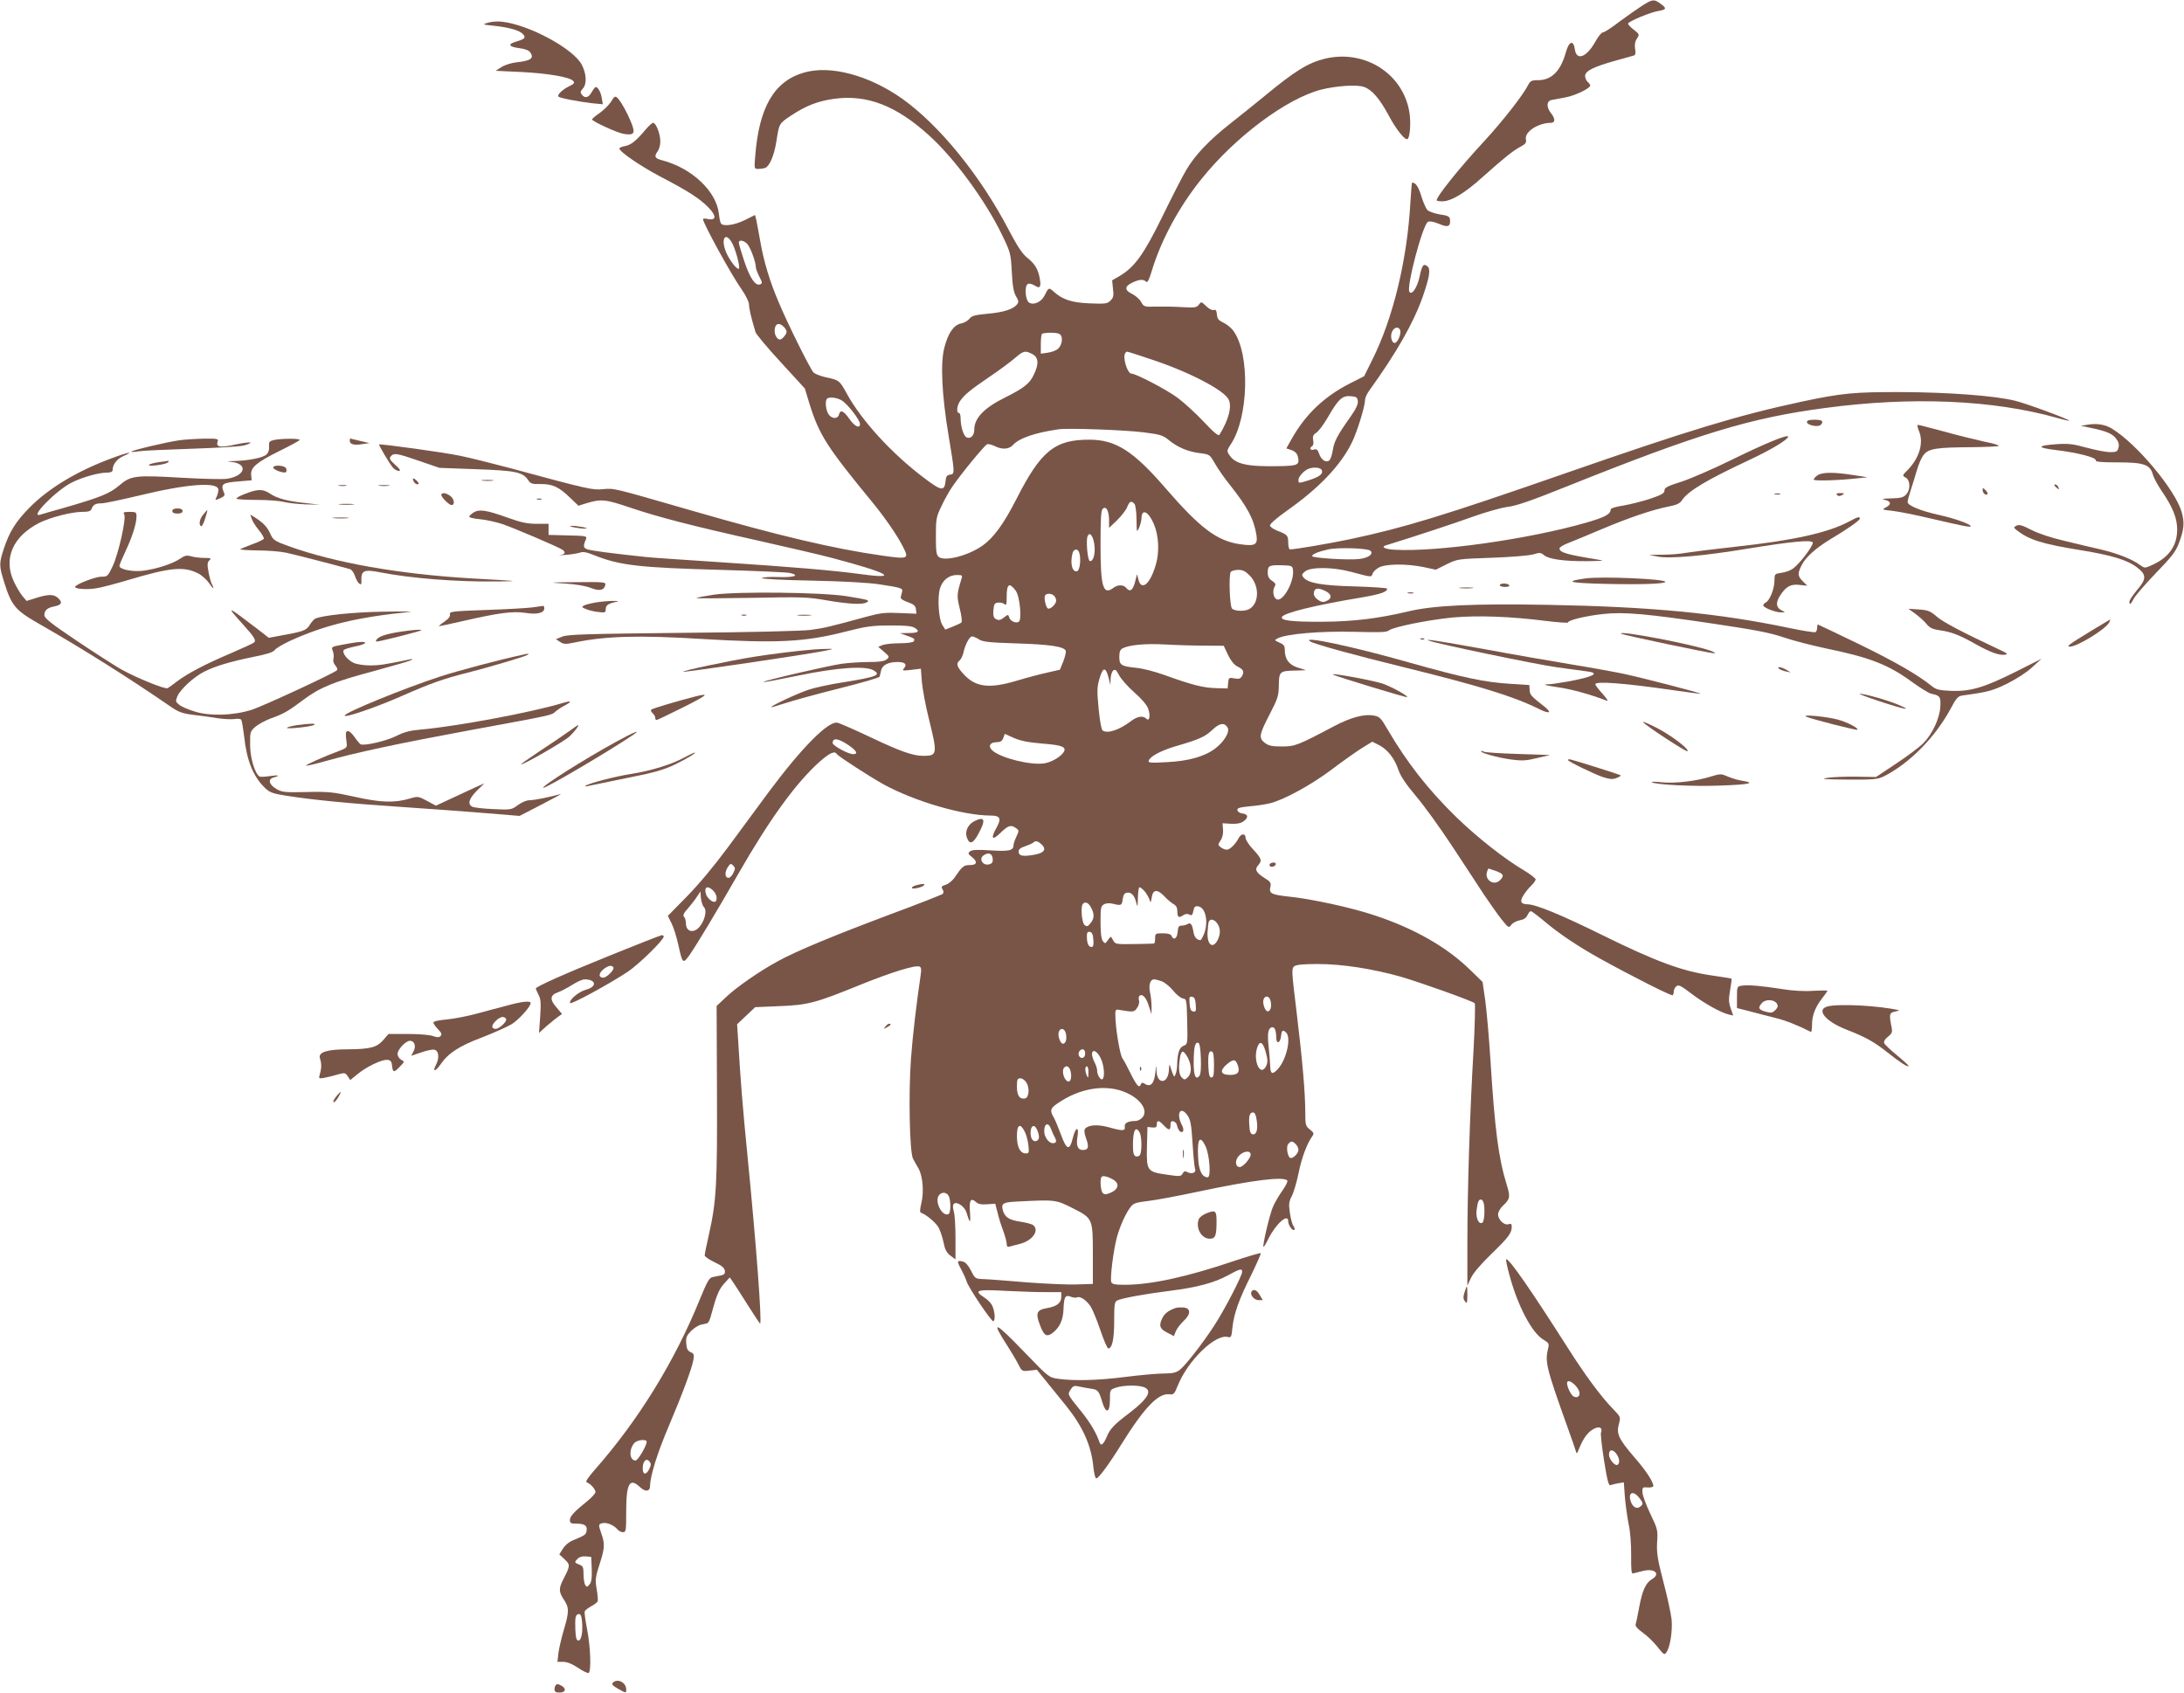 <?xml version="1.0" standalone="no"?>
<!DOCTYPE svg PUBLIC "-//W3C//DTD SVG 20010904//EN"
 "http://www.w3.org/TR/2001/REC-SVG-20010904/DTD/svg10.dtd">
<svg version="1.0" xmlns="http://www.w3.org/2000/svg"
 width="1280pt" height="992pt" viewBox="0 0 1280 992"
 preserveAspectRatio="xMidYMid meet">
<g transform="translate(0,992) scale(0.1,-0.1)"
fill="#795548" stroke="none">
<path d="M9625 9887 c-28 -18 -88 -60 -134 -94 -45 -35 -89 -63 -97 -63 -8 0
-28 -25 -45 -56 -51 -90 -109 -112 -119 -44 -8 58 -34 50 -53 -17 -31 -111
-84 -163 -164 -163 -38 0 -44 -4 -59 -32 -29 -57 -148 -209 -253 -323 -144
-155 -281 -325 -281 -349 0 -3 15 -6 32 -6 53 0 132 47 239 144 127 113 174
151 220 176 30 16 36 23 32 44 -9 43 72 96 146 96 27 0 27 24 1 57 -28 35 -26
71 3 77 12 2 48 9 81 15 56 10 146 53 146 70 0 5 -7 14 -15 21 -8 7 -15 23
-15 35 0 29 50 54 180 90 52 15 100 28 107 30 8 3 10 16 6 39 -4 24 0 44 11
60 15 24 15 26 -19 52 -20 15 -34 31 -33 36 5 14 133 67 179 74 47 8 48 16 10
43 -37 27 -46 26 -106 -12z"/>
<path d="M2860 9787 c-35 -10 -34 -11 35 -18 91 -10 150 -27 170 -49 19 -21
11 -29 -43 -45 -48 -14 -40 -29 20 -37 33 -4 57 -13 65 -24 25 -35 5 -50 -78
-59 -31 -3 -71 -16 -90 -28 l-34 -22 150 -7 c158 -8 286 -30 305 -53 9 -11 4
-17 -23 -30 -39 -18 -74 -52 -64 -61 8 -9 120 -30 196 -39 l64 -6 -6 36 c-6
35 -22 65 -36 65 -3 0 -14 -14 -23 -30 -19 -33 -39 -38 -58 -15 -10 13 -9 19
6 36 24 26 22 85 -6 139 -48 94 -310 236 -470 253 -25 3 -61 0 -80 -6z"/>
<path d="M7765 9576 c-98 -24 -175 -71 -355 -220 -48 -39 -134 -109 -193 -155
-130 -102 -213 -189 -265 -278 -22 -37 -85 -160 -140 -273 -109 -222 -162
-295 -249 -347 l-45 -26 5 -49 c5 -41 3 -52 -15 -70 -18 -18 -29 -20 -122 -16
-106 4 -161 23 -213 71 -26 23 -28 22 -51 -25 -19 -38 -63 -58 -90 -42 -24 15
-29 102 -7 110 8 4 26 -1 40 -10 30 -20 38 -8 29 41 -10 56 -29 87 -73 122
-29 23 -57 65 -106 158 -168 323 -408 618 -628 775 -196 138 -422 198 -577
152 -174 -51 -262 -204 -284 -491 -6 -72 -6 -73 18 -73 13 0 32 3 41 6 25 10
52 72 65 154 17 108 15 105 88 154 87 57 156 84 252 97 191 26 362 -40 552
-212 149 -133 333 -384 429 -582 51 -105 53 -111 59 -220 4 -84 11 -120 25
-144 16 -27 16 -34 5 -48 -23 -28 -81 -46 -174 -54 -73 -7 -92 -12 -105 -30
-9 -11 -31 -24 -49 -27 -43 -9 -76 -57 -98 -144 -23 -91 -14 -275 25 -510 37
-224 38 -228 9 -232 -18 -2 -24 -11 -26 -35 -6 -65 -24 -62 -129 18 -188 142
-364 335 -450 492 -42 77 -46 80 -124 96 -31 7 -64 20 -72 29 -20 23 -146 275
-200 403 -56 130 -91 247 -112 369 -9 52 -20 107 -23 123 l-7 27 -60 -30 c-61
-30 -128 -39 -140 -19 -4 6 -9 31 -12 57 -14 130 -157 266 -330 312 -46 11
-51 23 -28 54 8 11 15 36 15 57 0 43 -25 109 -42 109 -6 0 -25 -17 -42 -37
-58 -69 -87 -92 -122 -99 -19 -3 -34 -10 -34 -14 0 -19 124 -104 244 -167 160
-83 229 -128 280 -181 46 -48 44 -75 -4 -66 -16 4 -30 4 -30 0 0 -24 166 -327
227 -413 25 -36 43 -73 43 -89 0 -23 12 -74 38 -161 4 -12 70 -92 148 -176
l141 -154 27 -89 c57 -183 102 -253 369 -578 74 -90 147 -196 181 -264 34 -68
29 -70 -126 -48 -278 39 -608 117 -1109 262 -475 137 -458 133 -525 127 -62
-6 -85 -1 -554 126 -102 27 -230 59 -285 70 -89 19 -466 71 -473 66 -4 -3 64
-118 82 -137 9 -10 24 -18 33 -18 13 0 8 10 -20 35 -32 29 -37 38 -27 50 18
22 35 19 166 -26 l119 -41 215 -8 c232 -8 274 -17 305 -63 14 -22 23 -25 73
-24 69 1 109 -17 174 -81 l48 -46 42 13 c90 28 116 25 258 -23 172 -58 366
-108 760 -196 173 -39 367 -84 430 -101 325 -86 396 -125 173 -95 -178 24
-408 43 -833 71 -212 14 -405 27 -430 30 -209 22 -329 38 -349 46 -23 9 -24
18 -6 61 6 16 -4 18 -107 20 l-113 3 0 33 0 32 -70 0 c-55 0 -91 8 -170 36
-125 45 -167 51 -200 30 -14 -9 -25 -20 -25 -25 0 -4 28 -11 63 -14 34 -3 91
-16 127 -27 69 -23 336 -137 358 -153 19 -15 14 -25 -15 -30 -16 -2 -1 -2 32
1 33 2 71 9 84 13 17 7 40 3 86 -16 148 -59 263 -72 740 -85 204 -6 385 -14
403 -18 63 -14 29 -27 -65 -24 -50 2 -94 -1 -97 -6 -3 -5 122 -12 292 -15 190
-4 333 -12 397 -22 127 -19 138 -23 132 -43 -2 -10 -6 -23 -8 -31 -3 -9 12
-20 41 -30 36 -13 46 -22 48 -42 l3 -26 -98 4 c-83 4 -112 1 -193 -21 -212
-58 -248 -67 -330 -78 -51 -6 -351 -14 -750 -17 -559 -6 -671 -9 -704 -22
l-38 -15 24 -16 c22 -14 32 -15 89 -3 178 37 371 43 744 20 436 -26 601 -18
836 42 125 32 160 37 264 37 80 1 127 -3 143 -12 36 -21 26 -32 -30 -32 l-53
-1 38 -14 c46 -16 51 -20 42 -34 -3 -6 -38 -11 -80 -11 -41 0 -86 -5 -101 -10
l-27 -11 34 -29 c33 -29 33 -30 15 -45 -14 -11 -45 -15 -105 -15 -47 0 -117
-5 -156 -10 -78 -11 -467 -101 -461 -107 2 -3 96 15 207 38 221 46 390 58 437
31 50 -28 23 -39 -183 -72 -71 -11 -159 -30 -195 -42 -62 -20 -220 -94 -220
-102 0 -3 37 8 83 23 45 15 187 54 315 86 129 32 235 63 237 69 2 6 6 23 9 37
7 31 42 49 96 49 44 0 58 -13 38 -37 -12 -14 -8 -15 43 -9 l56 7 6 -78 c4 -43
22 -142 42 -220 50 -203 49 -213 -34 -213 -61 0 -136 27 -311 110 -91 43 -177
81 -192 84 -53 12 -209 -146 -402 -405 -55 -75 -162 -219 -236 -320 -85 -115
-176 -224 -246 -295 l-110 -112 22 -44 c12 -23 29 -79 39 -123 25 -114 27
-116 65 -64 37 52 149 237 285 474 188 328 340 536 478 660 59 52 89 66 101
46 9 -14 195 -134 276 -179 184 -100 465 -182 628 -182 54 0 62 -18 33 -70
-37 -65 -27 -80 22 -32 46 45 62 50 92 28 18 -13 18 -15 2 -49 -9 -19 -17 -42
-17 -50 0 -32 -25 -38 -134 -31 -78 5 -109 4 -121 -6 -13 -11 -12 -15 10 -32
36 -28 32 -48 -10 -48 -37 0 -46 -8 -88 -70 -12 -19 -37 -40 -53 -45 -26 -8
-29 -13 -20 -27 7 -11 7 -21 1 -27 -6 -5 -145 -60 -310 -121 -338 -127 -545
-213 -655 -273 -107 -58 -243 -152 -306 -212 l-54 -51 2 -504 c2 -542 -3 -637
-47 -835 -14 -60 -25 -116 -25 -123 0 -6 26 -25 58 -40 41 -19 58 -33 60 -49
3 -17 -3 -24 -22 -28 -14 -3 -37 -7 -50 -10 -19 -4 -31 -25 -71 -122 -149
-370 -364 -718 -619 -1007 -41 -47 -57 -71 -47 -74 21 -7 51 -40 51 -57 0 -7
-21 -31 -47 -52 -78 -63 -103 -90 -103 -112 0 -18 6 -21 38 -21 48 0 65 -12
60 -40 -3 -24 -8 -28 -76 -56 -26 -10 -50 -30 -63 -51 l-21 -33 31 -29 c34
-32 34 -37 -9 -120 -26 -52 -25 -72 5 -117 31 -46 31 -70 0 -175 -14 -46 -28
-108 -32 -136 l-6 -53 34 0 c23 0 52 -12 87 -35 29 -20 57 -33 62 -30 16 10
11 153 -9 255 -10 52 -17 100 -14 106 2 6 20 20 38 30 19 10 36 23 38 29 2 5
0 37 -6 71 -9 54 -8 69 16 143 31 95 33 122 12 181 -19 55 -19 57 7 63 23 6
67 -12 87 -37 8 -9 22 -16 32 -16 18 0 19 9 19 120 0 166 20 202 81 144 32
-30 59 -26 59 8 0 56 44 197 111 353 80 189 133 332 143 385 5 30 3 37 -16 45
-18 8 -24 20 -26 51 -3 35 2 46 28 73 17 17 44 34 58 37 15 3 32 7 38 9 6 2
17 25 23 52 29 108 45 148 76 181 l32 35 17 -24 c9 -13 49 -75 88 -137 39 -62
72 -111 73 -110 11 12 -22 454 -74 983 -28 280 -42 458 -55 681 l-6 91 53 50
53 50 139 6 c168 6 217 19 474 124 186 75 324 118 350 108 10 -4 12 -16 7 -48
-25 -171 -47 -356 -57 -492 -15 -206 -8 -550 12 -586 8 -15 22 -41 33 -59 24
-44 32 -135 16 -201 -9 -38 -10 -54 -2 -57 27 -9 78 -50 98 -79 12 -17 26 -58
33 -91 9 -46 18 -63 41 -81 l30 -22 0 123 c0 68 -4 139 -10 158 -7 23 -6 38 0
44 17 17 63 -15 74 -49 20 -68 26 -69 21 -3 -6 73 4 91 35 63 13 -12 32 -16
66 -13 l47 3 13 -50 c6 -27 21 -76 33 -107 12 -32 21 -67 21 -78 0 -16 5 -20
18 -16 9 3 37 10 61 16 72 19 114 78 77 109 -8 7 -43 16 -77 21 -67 10 -92 27
-103 72 -8 36 5 42 89 46 219 11 223 11 320 -38 120 -61 120 -60 120 -275 l0
-170 -95 -3 c-52 -2 -183 4 -290 12 -107 9 -220 18 -250 19 -55 2 -55 2 -79
50 -16 31 -33 50 -48 53 -35 9 -36 2 -9 -47 13 -24 27 -55 31 -69 9 -34 148
-240 157 -234 11 7 10 46 -3 83 -7 20 -27 42 -51 57 -65 42 -43 48 131 38 86
-4 193 -8 239 -7 l82 0 0 -27 c0 -37 -26 -57 -85 -67 -59 -10 -67 -29 -40 -99
23 -62 39 -72 73 -47 42 32 63 76 65 140 3 74 10 85 43 73 14 -6 30 -7 36 -4
17 10 57 -17 81 -55 12 -20 38 -83 57 -140 19 -57 40 -103 45 -104 23 0 35 52
35 160 0 97 2 114 18 121 24 13 166 39 312 57 157 20 258 47 338 91 69 38 82
41 82 20 0 -23 -104 -224 -161 -311 -66 -103 -171 -238 -205 -264 -21 -16 -41
-21 -93 -21 -36 0 -138 -9 -225 -20 -164 -21 -300 -24 -395 -11 -54 8 -55 9
-195 154 -179 186 -202 194 -101 38 23 -36 52 -85 63 -107 21 -41 22 -42 65
-37 l44 5 59 -73 c33 -40 83 -102 112 -138 98 -122 148 -233 160 -359 4 -37
11 -67 17 -67 13 0 74 82 144 195 138 222 220 307 286 298 23 -3 29 3 48 52
60 148 221 303 293 284 19 -5 22 0 27 55 9 83 38 164 110 308 33 68 58 125 56
128 -3 3 -73 -18 -155 -45 -277 -94 -489 -140 -642 -140 -57 0 -74 3 -79 16
-8 21 12 182 32 259 18 67 54 148 83 183 15 20 33 25 100 33 45 5 178 30 295
55 321 68 505 91 522 64 3 -5 -10 -31 -29 -58 -19 -26 -44 -69 -55 -94 -20
-46 -63 -229 -56 -236 2 -2 16 20 30 50 44 87 115 149 115 100 0 -23 26 -59
36 -50 4 4 1 14 -5 22 -7 8 -16 42 -21 76 -8 53 -6 67 11 100 11 21 29 82 40
136 18 89 49 172 81 216 10 14 8 20 -15 38 -25 20 -27 27 -27 99 0 113 -16
301 -51 590 -30 244 -30 255 -13 268 12 9 54 13 137 13 143 0 322 -28 489 -75
118 -35 416 -141 431 -155 4 -4 1 -128 -7 -276 -22 -372 -36 -828 -36 -1127
l0 -252 21 45 c13 28 56 79 119 140 101 98 120 123 120 160 0 17 -4 20 -19 15
-25 -8 -61 26 -61 58 0 13 12 34 26 48 44 41 47 53 25 124 -48 155 -70 319
-96 735 -8 129 -22 285 -30 345 l-16 110 -73 71 c-136 133 -326 242 -559 319
-133 45 -373 97 -502 110 -103 11 -118 19 -110 54 6 27 2 33 -35 56 -49 31
-58 50 -36 74 24 27 20 39 -29 92 -25 26 -45 57 -45 69 0 27 -26 26 -41 -3
-18 -35 -51 -67 -69 -67 -9 0 -25 6 -35 14 -18 13 -18 15 -1 41 11 16 16 41
14 63 l-3 37 49 -3 c31 -2 56 2 72 13 32 21 31 43 -3 47 -16 2 -29 10 -31 19
-2 13 11 17 69 23 39 3 92 11 118 17 82 19 242 106 366 199 66 50 147 107 179
127 l59 36 43 -22 c49 -27 87 -76 111 -146 11 -33 45 -84 101 -150 47 -55 141
-185 210 -290 69 -104 153 -233 187 -285 35 -52 82 -119 105 -148 41 -51 43
-52 57 -33 7 11 30 23 49 27 24 4 39 14 46 30 6 13 15 24 20 24 4 0 41 -27 81
-61 85 -72 198 -147 322 -216 197 -109 422 -222 428 -216 4 3 7 14 7 23 0 10
7 23 15 30 12 10 27 3 87 -43 75 -57 173 -112 220 -123 l26 -6 -15 43 c-12 35
-12 55 -3 107 6 35 10 65 8 66 -2 2 -54 10 -116 19 -174 25 -327 82 -636 234
-243 120 -395 183 -444 183 -39 1 -46 16 -24 52 11 18 32 44 46 57 14 14 26
30 26 37 0 6 -30 30 -67 52 -117 69 -274 193 -397 312 -166 162 -289 319 -405
517 -37 64 -45 73 -79 79 -56 11 -136 -11 -231 -61 -216 -114 -231 -120 -308
-120 -58 0 -77 4 -100 21 -37 29 -34 47 29 169 47 91 52 106 53 169 1 81 5 84
100 86 l60 2 -48 15 c-52 16 -77 49 -77 103 0 25 -6 33 -32 44 -29 13 -30 14
-11 24 49 27 255 44 448 39 150 -4 193 -3 205 8 23 20 230 62 375 76 148 13
338 6 543 -20 72 -9 132 -13 132 -9 0 13 103 38 202 49 125 14 258 2 654 -57
242 -36 331 -53 409 -80 55 -19 166 -47 245 -64 262 -54 367 -95 509 -199 47
-34 96 -64 110 -67 51 -10 56 -18 53 -75 -4 -70 -47 -162 -101 -216 -23 -23
-95 -77 -159 -119 l-117 -78 -115 2 c-63 1 -140 -2 -170 -7 -44 -7 -20 -9 118
-10 158 -1 176 1 215 20 149 76 298 227 388 393 35 66 44 76 72 80 147 20 174
27 260 69 54 27 115 66 147 96 l55 50 -155 -78 c-182 -91 -263 -115 -379 -110
-65 3 -85 8 -108 27 -84 68 -215 143 -428 247 -131 63 -239 115 -241 115 -2 0
-4 -9 -4 -19 0 -11 -4 -22 -10 -26 -5 -3 -75 8 -156 25 -417 87 -810 124
-1409 135 -438 8 -672 -3 -820 -38 -181 -43 -326 -60 -505 -61 -175 -1 -244 7
-237 27 7 24 188 69 471 116 109 19 146 32 146 51 0 4 -84 10 -187 13 -195 5
-276 19 -304 53 -11 14 -10 19 10 35 33 27 162 26 267 -2 124 -33 121 -33 128
-12 3 10 19 27 36 36 38 23 165 24 265 3 l70 -15 64 32 c63 31 66 31 265 38
114 4 219 13 243 20 37 11 44 11 61 -4 27 -24 117 -37 252 -36 104 2 110 2 60
10 -178 29 -220 41 -220 65 0 7 24 21 53 32 28 11 115 47 193 80 156 66 296
114 392 133 47 9 67 18 78 35 37 56 142 119 396 238 130 61 228 120 228 137 0
16 -142 -43 -333 -137 -106 -52 -237 -109 -292 -127 -83 -26 -100 -35 -100
-52 0 -16 -16 -25 -83 -48 -46 -15 -117 -33 -158 -40 -41 -6 -74 -16 -74 -22
0 -29 -34 -47 -150 -80 -332 -95 -868 -171 -1117 -157 -57 3 -82 17 -50 26
163 50 402 129 507 167 75 27 167 53 205 58 52 6 141 37 345 119 779 312 1079
403 1518 461 507 68 985 47 1357 -58 38 -11 71 -18 73 -17 5 6 -245 99 -317
117 -114 29 -386 50 -666 51 -277 1 -352 -6 -590 -57 -371 -80 -648 -164
-1387 -421 -701 -244 -938 -317 -1255 -384 -124 -26 -323 -60 -353 -60 -5 0
-10 18 -10 39 0 43 -5 48 -65 71 -22 9 -41 22 -42 30 -1 9 40 45 101 88 186
131 310 261 377 394 31 61 79 215 79 253 0 12 11 37 25 56 160 222 259 396
313 549 40 115 48 163 28 179 -23 19 -32 7 -46 -60 -14 -65 -46 -112 -60 -89
-18 30 78 393 109 410 11 5 33 1 65 -12 52 -23 69 -16 64 27 -2 16 -14 22 -58
28 -30 5 -63 16 -73 25 -9 8 -26 46 -37 83 -17 55 -33 79 -54 79 -2 0 -6 -53
-10 -117 -19 -339 -102 -680 -224 -923 l-47 -95 -85 -43 c-150 -77 -258 -180
-339 -323 l-32 -57 30 -10 c20 -7 33 -20 37 -36 12 -51 3 -56 -108 -58 -190
-4 -258 12 -293 65 -16 24 -15 27 9 64 104 157 113 526 16 662 -12 18 -38 39
-58 49 -30 14 -38 23 -40 49 -2 24 -7 30 -18 26 -9 -3 -28 6 -45 23 -28 27
-29 27 -43 8 -13 -17 -24 -18 -98 -14 -45 3 -115 4 -153 3 -68 -2 -71 -1 -87
27 -9 17 -33 37 -52 47 -46 21 -46 45 -1 66 41 20 66 22 82 6 8 -8 17 10 33
62 54 180 159 375 290 538 200 250 501 474 704 526 89 22 206 30 249 16 47
-16 92 -68 145 -166 43 -82 97 -149 111 -140 15 8 21 99 11 158 -37 226 -263
369 -495 313z m-3479 -1072 c22 -33 55 -152 44 -159 -11 -7 -55 50 -75 98 -30
73 -7 120 31 61z m93 -13 c18 -18 51 -107 51 -138 0 -8 9 -32 20 -54 19 -36
19 -40 4 -46 -27 -10 -59 37 -93 139 -17 51 -31 99 -31 106 0 18 28 14 49 -7z
m215 -487 c9 -8 16 -22 16 -29 0 -14 -26 -45 -39 -45 -15 0 -31 25 -31 50 0
43 25 54 54 24z m3612 -19 c8 -21 -15 -75 -32 -75 -19 0 -28 44 -14 69 13 25
38 28 46 6z m-1988 -31 c12 -22 4 -59 -18 -79 -10 -9 -37 -19 -59 -22 l-41 -6
0 55 c0 30 3 58 7 61 3 4 28 7 54 7 34 0 51 -5 57 -16z m-168 -109 c37 -19 40
-58 9 -121 -24 -52 -59 -79 -169 -134 -123 -61 -180 -121 -180 -188 0 -34 -20
-55 -44 -46 -18 7 -36 63 -36 112 0 17 -4 32 -10 32 -16 0 -12 43 7 70 26 37
57 63 173 142 58 39 125 89 149 110 49 42 59 45 101 23z m696 -31 c217 -71
424 -178 454 -234 22 -41 1 -121 -53 -208 -6 -9 -33 13 -93 77 -46 49 -115
112 -153 140 -63 47 -243 141 -269 141 -26 0 -56 103 -35 123 8 9 -10 14 149
-39z m1212 -245 c2 -18 -11 -46 -42 -90 -78 -110 -97 -146 -105 -199 -5 -29
-14 -56 -22 -60 -20 -13 -46 6 -58 41 -8 24 -15 29 -31 24 -21 -7 -28 9 -9 21
6 3 9 19 5 34 -4 22 0 32 19 44 13 9 43 48 66 88 62 108 85 130 134 126 35 -3
40 -6 43 -29z m-3028 6 c33 -17 110 -115 110 -140 0 -29 -31 -15 -62 30 -35
49 -53 56 -61 25 -7 -27 -42 -26 -61 2 -16 23 -22 79 -9 91 11 12 53 8 83 -8z
m1773 -189 c96 -12 113 -17 148 -46 53 -43 114 -68 182 -76 56 -7 57 -8 86
-58 16 -29 56 -87 90 -129 103 -130 140 -200 155 -294 8 -56 -8 -65 -94 -53
-137 19 -236 94 -441 331 -187 216 -290 282 -444 282 -203 1 -285 -66 -428
-348 -75 -147 -135 -229 -202 -275 -82 -57 -216 -91 -252 -65 -15 12 -18 29
-18 122 0 101 2 113 32 175 17 37 46 89 64 115 50 74 190 244 204 249 7 3 27
-2 44 -10 42 -22 84 -20 107 5 36 41 130 73 269 93 56 8 390 -4 498 -18z
m1044 -222 c8 -22 -13 -38 -74 -58 -64 -20 -63 -20 -63 2 0 19 34 55 60 65 31
11 71 7 77 -9z m-1099 -196 c7 -7 12 -44 13 -92 1 -77 1 -79 14 -51 8 17 14
42 15 57 1 59 40 42 72 -32 29 -67 34 -163 13 -236 -21 -75 -51 -124 -76 -124
-12 0 -21 10 -27 33 l-8 32 -12 -47 c-13 -49 -30 -60 -52 -33 -16 19 -49 19
-74 0 -61 -46 -76 4 -76 253 0 161 3 202 14 211 20 17 36 -15 36 -70 l0 -43
46 44 c26 25 53 60 60 78 15 35 23 39 42 20z m-235 -234 c9 -55 -5 -108 -26
-102 -13 5 -23 119 -13 145 11 28 31 6 39 -43z m1619 -42 c19 -19 -10 -41 -64
-48 -60 -8 -278 5 -278 17 0 11 39 27 95 39 58 13 232 7 247 -8z m-1708 -8
c13 -33 6 -104 -10 -111 -29 -11 -44 45 -28 105 7 25 29 29 38 6z m1254 -106
c8 -66 -58 -185 -94 -171 -20 7 -28 47 -15 72 10 17 7 23 -14 37 -18 12 -25
25 -25 49 0 40 8 44 85 42 57 -2 60 -3 63 -29z m-252 -33 c57 -60 54 -163 -5
-195 -29 -15 -87 -12 -101 4 -13 17 -19 194 -7 214 5 6 24 12 44 12 28 0 43
-8 69 -35z m-1691 -17 c-28 -94 -28 -100 -10 -175 11 -44 15 -77 9 -82 -5 -4
-28 -15 -51 -24 l-43 -17 -17 27 c-22 33 -30 160 -14 214 14 48 53 79 99 79
31 0 34 -2 27 -22z m318 -70 c24 -32 37 -171 18 -182 -17 -11 -49 3 -56 25 -6
19 -7 19 -32 -1 -20 -15 -29 -17 -45 -9 -15 8 -18 19 -16 52 3 35 7 43 26 45
13 2 30 -2 38 -8 12 -11 14 -4 14 42 0 76 15 87 53 36z m1817 -3 c36 -19 38
-42 5 -57 -19 -9 -29 -8 -50 6 -14 9 -25 25 -25 35 0 35 23 40 70 16z m-1592
-27 c7 -7 12 -19 12 -28 0 -21 -35 -54 -49 -46 -12 8 -24 63 -16 76 8 14 38
13 53 -2z m-441 -255 c22 -15 61 -19 222 -24 196 -6 278 -19 287 -43 3 -7 -4
-35 -14 -62 l-20 -49 -74 -17 c-41 -9 -121 -30 -177 -47 -167 -50 -247 -39
-319 44 -35 39 -39 57 -18 74 8 7 18 27 22 44 10 48 36 97 51 97 8 0 26 -8 40
-17z m1321 -37 l114 -1 25 -53 c15 -32 36 -58 53 -67 38 -19 43 -30 30 -56
-10 -17 -18 -20 -45 -15 -32 6 -34 5 -37 -26 l-3 -33 -70 2 c-74 2 -137 18
-301 77 -55 20 -129 39 -165 42 -88 9 -99 16 -99 64 0 29 5 42 19 50 39 20
129 29 246 23 66 -4 171 -7 233 -7z m-561 -187 l11 -44 1 36 c1 20 7 42 15 49
12 9 18 5 35 -28 11 -21 51 -67 90 -101 45 -40 74 -74 81 -97 14 -41 6 -74
-12 -56 -19 19 -52 14 -89 -14 -68 -52 -137 -75 -166 -56 -8 5 -17 56 -24 127
-10 106 -10 127 5 178 20 68 36 70 53 6z m697 -292 c16 -25 -18 -83 -72 -124
-62 -47 -157 -74 -286 -80 -90 -5 -108 -4 -104 8 8 26 71 59 157 85 142 41
173 56 216 96 42 40 70 45 89 15z m-1086 -95 c118 -9 144 -20 126 -50 -18 -28
-70 -59 -114 -66 -77 -12 -247 29 -301 73 -30 24 -19 51 21 51 23 0 33 6 40
25 l9 24 53 -24 c39 -17 83 -26 166 -33z m-1134 -10 c47 -32 57 -52 26 -52
-29 0 -120 50 -120 65 0 33 34 28 94 -13z m1128 -579 c37 -33 17 -56 -61 -66
-53 -7 -71 -1 -71 23 0 12 12 22 38 30 20 7 41 16 47 21 13 13 26 11 47 -8z
m-284 -85 c2 -19 -2 -28 -18 -33 -40 -13 -68 34 -32 54 27 17 47 8 50 -21z
m-1520 -84 c-7 -16 -20 -29 -28 -29 -22 0 -24 32 -5 62 15 23 19 24 32 10 13
-13 13 -19 1 -43z m4467 12 c47 -17 53 -28 26 -55 -35 -35 -91 1 -76 49 4 11
7 20 8 20 1 0 20 -7 42 -14z m-4585 -116 c20 -20 26 -50 14 -63 -11 -11 -45
13 -55 39 -16 45 7 58 41 24z m2527 -2 c11 -13 24 -34 29 -48 8 -24 8 -24 14
10 7 48 33 50 74 7 17 -19 42 -39 54 -46 15 -8 22 -21 22 -40 0 -37 8 -43 33
-26 14 9 26 11 37 5 15 -8 19 -4 24 21 5 24 10 30 28 27 45 -6 62 -94 34 -163
-8 -19 -17 -35 -20 -35 -22 0 -37 18 -42 51 -7 43 -17 55 -36 42 -7 -4 -22 -8
-33 -8 -16 0 -21 -8 -23 -37 -3 -39 -24 -52 -36 -23 -4 10 -20 15 -51 15 -43
0 -45 -1 -45 -30 0 -16 -3 -30 -7 -30 -5 -1 -57 -2 -117 -3 -100 -2 -110 0
-120 18 -6 11 -12 22 -14 24 -1 3 -10 -6 -19 -19 -15 -22 -17 -22 -30 -5 -9
13 -13 50 -13 112 0 83 2 93 21 103 12 7 33 8 52 3 49 -12 52 -10 57 27 4 26
10 36 26 38 25 4 44 -17 54 -61 7 -27 8 -21 9 31 1 34 5 62 9 62 5 0 18 -10
29 -22z m-2581 -95 c25 -25 -9 -116 -51 -135 -31 -14 -55 4 -55 41 0 15 -5 32
-11 38 -8 8 -2 22 23 49 19 22 43 53 53 69 l20 30 3 -39 c2 -21 10 -45 18 -53z
m2269 -3 c20 -39 19 -63 -4 -91 -16 -20 -21 -21 -35 -10 -16 14 -24 110 -9
124 14 15 33 6 48 -23z m739 -92 c19 -27 20 -58 5 -92 -28 -61 -65 -37 -62 39
2 31 5 61 9 66 9 16 32 10 48 -13z m-726 -96 c2 -31 0 -42 -11 -42 -18 0 -27
21 -27 62 0 23 4 29 18 26 12 -2 18 -15 20 -46z m400 -243 c17 -6 47 -30 67
-54 19 -24 45 -45 58 -47 21 -3 22 -7 25 -136 3 -131 2 -132 -21 -141 -25 -10
-36 -42 -38 -110 0 -20 -4 -45 -9 -56 -7 -19 -8 -19 -18 5 -5 14 -12 34 -15
45 -2 11 -5 1 -6 -22 -2 -85 -69 -94 -73 -10 -1 40 -2 39 -7 -12 -7 -62 -28
-84 -60 -64 -16 10 -20 9 -25 -3 -9 -24 -24 -8 -62 69 -19 39 -39 76 -45 83
-13 16 -36 144 -41 224 -3 60 -2 65 17 62 87 -15 93 -15 110 12 10 14 14 33
10 45 -3 10 -1 22 5 26 18 11 39 -14 54 -64 l15 -46 0 45 c0 25 -4 63 -9 84
-9 43 1 76 24 76 7 0 27 -5 44 -11z m200 -137 c3 -38 1 -43 -15 -40 -13 2 -19
14 -21 46 -3 38 -1 43 15 40 13 -2 19 -14 21 -46z m438 24 c8 -32 2 -58 -13
-63 -16 -6 -35 43 -28 68 9 27 33 23 41 -5z m28 -172 c3 -9 6 -29 6 -46 0 -40
24 -32 28 10 3 34 11 39 30 20 31 -31 1 -161 -50 -215 -32 -34 -43 -28 -44 25
-1 26 -5 75 -9 109 -4 33 -5 73 -1 87 7 29 31 35 40 10z m-1228 -18 c8 -32 2
-58 -13 -63 -16 -6 -35 43 -28 68 9 27 33 23 41 -5z m792 -150 c2 -58 -1 -93
-9 -102 -22 -27 -34 4 -33 85 1 86 8 115 27 109 8 -3 13 -33 15 -92z m381 35
c11 -39 11 -57 3 -76 -34 -74 -82 30 -52 110 15 39 33 26 49 -34z m-1059 -6
c0 -25 -23 -35 -35 -15 -10 16 2 40 20 40 9 0 15 -9 15 -25z m90 -25 c21 -41
27 -114 11 -125 -12 -7 -31 26 -31 52 0 10 -7 31 -15 47 -8 15 -15 37 -15 47
0 33 29 21 50 -21z m512 0 c23 -45 23 -92 -1 -114 -17 -16 -20 -16 -35 -1 -17
17 -20 55 -10 118 8 45 20 44 46 -3z m153 -41 c0 -59 -3 -74 -15 -74 -11 0
-16 15 -18 64 -3 71 2 95 21 88 8 -2 12 -27 12 -78z m139 -1 c15 -41 2 -58
-44 -58 -57 0 -64 24 -20 62 39 32 51 32 64 -4z m-978 -44 c8 -45 -10 -69 -32
-40 -15 21 -19 58 -7 69 16 17 33 4 39 -29z m103 -1 c0 -31 -2 -34 -9 -18 -12
28 -12 55 0 55 6 0 10 -17 9 -37z m-364 -57 c21 -32 16 -90 -8 -94 -31 -6 -47
17 -47 69 0 42 3 49 20 49 11 0 27 -11 35 -24z m592 -63 c83 -39 123 -104 88
-143 -10 -11 -28 -20 -39 -20 -45 0 -67 -12 -64 -34 4 -25 -11 -26 -97 -2 -62
17 -116 13 -135 -9 -7 -8 -6 -25 5 -56 19 -52 14 -69 -19 -69 -30 0 -40 26
-31 79 10 62 -11 57 -27 -7 -19 -78 -36 -74 -70 18 -15 41 -34 87 -43 102 -23
39 -19 53 23 81 134 93 291 116 409 60z m345 -120 c25 -30 30 -53 38 -183 4
-69 11 -132 14 -141 9 -21 -19 -33 -44 -19 -15 8 -21 6 -29 -8 -9 -17 -16 -18
-90 -7 -119 17 -122 22 -119 164 l3 116 28 -3 c21 -2 27 1 27 18 0 27 12 25
40 -5 30 -32 40 -32 40 1 0 19 5 25 17 22 10 -2 19 -12 21 -23 6 -29 23 -48
34 -37 6 6 4 22 -6 40 -31 60 -12 108 26 65z m413 -37 c9 -55 -1 -88 -23 -84
-13 2 -18 16 -20 52 -4 57 2 76 22 76 10 0 17 -15 21 -44z m-1205 -53 c6 -16
15 -36 20 -45 15 -26 12 -38 -9 -38 -25 0 -51 36 -51 71 0 46 25 54 40 12z
m-155 -14 c9 -16 19 -52 22 -80 5 -45 4 -49 -15 -49 -33 0 -52 37 -52 102 0
67 19 78 45 27z m75 5 c14 -36 12 -54 -6 -61 -19 -7 -34 13 -34 48 0 45 25 54
40 13z m600 -13 c12 -24 13 -111 1 -130 -5 -8 -16 -11 -25 -8 -12 5 -16 21
-16 66 0 87 16 116 40 72z m385 -78 c24 -51 34 -183 13 -183 -33 0 -53 40 -56
116 -6 110 10 134 43 67z m529 11 c9 -8 16 -23 16 -33 0 -22 -35 -55 -49 -47
-16 10 -24 66 -11 81 16 19 25 19 44 -1z m-264 -61 c-1 -23 -45 -73 -64 -73
-27 0 -30 40 -5 66 27 29 69 33 69 7z m-802 -149 c31 -20 28 -50 -8 -69 -40
-21 -57 -19 -64 8 -8 30 -8 72 1 80 8 9 40 0 71 -19z m-968 -93 c13 -25 13
-98 0 -106 -33 -20 -82 64 -60 105 14 25 46 26 60 1z m3134 -37 c10 -27 7
-112 -6 -120 -21 -13 -40 28 -34 74 3 24 8 48 12 53 8 14 21 11 28 -7z m-2300
-1093 c42 -6 46 -12 67 -81 21 -68 44 -61 44 15 0 59 0 60 35 72 43 15 130 16
164 3 52 -19 25 -67 -83 -150 -93 -70 -116 -95 -135 -142 -19 -44 -34 -56 -42
-31 -19 56 -55 116 -109 183 -81 100 -79 97 -60 126 14 22 21 24 48 18 18 -4
50 -10 71 -13z m-2604 -311 c0 -23 -51 -110 -65 -110 -36 0 -41 64 -7 103 16
18 72 24 72 7z m14 -162 c-19 -37 -39 -31 -37 12 2 39 23 57 40 33 10 -12 9
-22 -3 -45z m-336 -583 c2 -51 -1 -76 -12 -90 -14 -17 -17 -18 -26 -5 -5 8
-10 36 -10 63 0 41 -3 49 -25 57 -29 11 -30 14 -9 35 10 10 29 15 48 13 l31
-3 3 -70z m-57 -307 c6 -64 -4 -113 -21 -113 -11 0 -16 15 -18 64 -3 72 1 91
22 91 9 0 15 -14 17 -42z"/>
<path d="M6681 3654 c0 -11 3 -14 6 -6 3 7 2 16 -1 19 -3 4 -6 -2 -5 -13z"/>
<path d="M6933 3155 c0 -22 2 -30 4 -17 2 12 2 30 0 40 -3 9 -5 -1 -4 -23z"/>
<path d="M3582 9325 c-12 -19 -42 -49 -67 -67 -25 -17 -45 -34 -45 -38 0 -11
150 -80 187 -85 60 -9 68 3 43 65 -24 61 -65 133 -84 149 -11 9 -18 4 -34 -24z"/>
<path d="M10590 7446 c0 -15 51 -29 75 -20 8 4 15 12 15 20 0 10 -13 14 -45
14 -32 0 -45 -4 -45 -14z"/>
<path d="M12235 7431 l-40 -7 60 -12 c91 -19 126 -34 148 -64 14 -18 18 -34
13 -52 -6 -23 -12 -26 -49 -26 -23 0 -85 12 -137 26 -78 22 -109 25 -172 21
-122 -8 -124 -21 -6 -35 123 -15 234 -43 231 -60 -2 -9 32 -12 130 -12 153 0
189 -13 205 -73 5 -18 28 -60 50 -93 66 -96 92 -161 92 -227 0 -96 -49 -165
-148 -209 -42 -19 -43 -19 -72 2 -47 34 -129 66 -225 89 -49 11 -146 34 -215
51 -75 17 -153 43 -194 64 -54 28 -72 33 -88 25 -18 -10 -18 -11 4 -28 70 -55
150 -80 375 -116 178 -29 271 -57 327 -100 57 -43 57 -68 1 -133 -25 -30 -45
-60 -45 -68 0 -22 8 -17 26 18 10 18 67 85 129 149 92 95 116 125 135 175 31
83 34 121 16 184 -38 130 -262 398 -407 487 -40 25 -89 33 -144 24z"/>
<path d="M11247 7393 c28 -68 3 -154 -64 -225 -35 -35 -35 -36 -14 -47 28 -16
29 -73 1 -101 -16 -16 -34 -20 -87 -21 -46 -1 -58 -3 -39 -8 39 -8 43 -27 10
-44 -26 -14 -26 -14 37 -21 35 -4 138 -24 229 -46 189 -44 230 -52 230 -44 0
12 -96 46 -182 65 -110 24 -188 56 -188 77 0 8 9 40 19 71 10 31 27 84 36 117
10 34 27 74 40 89 28 36 77 43 281 44 83 1 154 4 158 8 3 4 -35 15 -86 25 -50
11 -156 37 -235 59 -79 21 -147 39 -152 39 -6 0 -3 -17 6 -37z"/>
<path d="M1047 7339 c-75 -11 -277 -59 -277 -66 0 -3 19 -2 43 2 23 4 164 10
312 15 153 5 287 13 308 20 66 20 33 23 -52 5 -89 -20 -116 -16 -106 15 6 19
2 20 -82 19 -48 -1 -114 -5 -146 -10z"/>
<path d="M1605 7341 c-26 -6 -30 -11 -28 -37 2 -20 -4 -37 -15 -48 -22 -19
-101 -35 -186 -38 -46 -1 -52 -2 -21 -5 101 -11 84 -82 -24 -99 -24 -4 -143
-1 -265 6 -273 16 -299 13 -367 -45 -56 -48 -112 -70 -319 -130 -69 -19 -133
-38 -143 -41 -70 -24 91 142 184 188 61 31 157 58 206 58 22 0 33 5 33 15 0
32 24 64 61 81 73 32 32 25 -67 -12 -200 -74 -367 -174 -480 -288 -81 -82
-118 -141 -151 -240 -29 -88 -29 -102 2 -200 42 -135 65 -163 202 -241 259
-148 525 -316 768 -483 52 -36 71 -43 140 -52 44 -5 109 -14 145 -20 36 -5 79
-7 96 -4 18 3 35 1 38 -5 4 -6 11 -50 17 -98 15 -141 53 -234 121 -300 29 -28
45 -34 128 -47 152 -24 364 -45 680 -66 162 -11 383 -27 490 -36 l195 -16 130
67 c72 37 121 64 110 61 -64 -18 -154 -36 -181 -36 -18 0 -46 -12 -68 -28 -38
-28 -40 -29 -145 -24 -58 2 -114 9 -123 14 -29 15 -20 46 26 93 l45 44 -52
-23 c-29 -13 -92 -43 -142 -66 l-90 -42 -52 28 c-51 27 -54 28 -100 14 -91
-27 -172 -24 -324 10 -127 28 -154 31 -282 28 -128 -3 -145 -1 -177 18 -45 26
-52 59 -14 68 41 11 24 15 -28 7 -26 -4 -52 -5 -57 -2 -27 17 -55 108 -55 184
-1 76 0 80 30 107 18 15 58 37 90 49 76 27 104 43 190 108 99 74 176 106 412
169 114 31 214 60 222 65 11 7 8 8 -10 4 -143 -30 -179 -35 -231 -35 -33 0
-75 6 -94 14 -36 15 -71 58 -61 75 4 6 33 15 66 22 33 6 60 16 60 21 0 11 -50
6 -147 -13 -51 -10 -52 -11 -42 -36 5 -14 7 -34 3 -45 -3 -12 1 -27 12 -39 10
-12 14 -23 8 -28 -21 -19 -435 -211 -499 -231 -106 -34 -245 -38 -331 -11 -38
11 -80 29 -93 40 -22 17 -23 21 -12 49 17 41 96 114 157 145 65 33 156 60 289
87 77 15 115 27 125 40 8 11 49 35 90 54 204 93 394 139 705 170 22 2 -50 3
-160 1 -176 -3 -349 -21 -396 -40 -8 -3 -23 -20 -34 -38 -21 -33 -35 -38 -185
-65 l-55 -10 -55 43 c-196 150 -201 152 -93 32 65 -72 77 -92 60 -104 -6 -5
-68 -33 -137 -63 -144 -61 -253 -118 -313 -164 -23 -18 -47 -35 -54 -39 -14
-9 -178 58 -271 109 -37 21 -154 96 -260 167 -155 104 -192 134 -192 152 0 28
17 43 59 51 38 8 47 20 30 40 -26 31 -56 34 -126 13 l-67 -21 -24 28 c-13 16
-36 54 -50 84 -64 135 -8 266 149 346 65 32 188 64 251 64 37 0 50 4 55 18 9
24 23 32 58 32 17 0 112 20 213 44 291 71 472 84 472 35 0 -11 -5 -29 -10 -40
-12 -22 -10 -23 25 -7 18 8 24 16 19 27 -23 55 -14 62 91 70 l70 6 -3 31 c-4
44 30 73 164 140 63 31 117 60 120 65 6 10 -106 10 -151 0z"/>
<path d="M2050 7336 c0 -20 26 -27 73 -19 l42 6 -55 13 c-30 7 -56 13 -57 14
-2 0 -3 -6 -3 -14z"/>
<path d="M928 7211 c-26 -4 -51 -11 -55 -15 -11 -13 98 1 111 14 6 6 6 9 1 9
-6 -1 -31 -5 -57 -8z"/>
<path d="M1602 7178 c5 -14 65 -34 74 -25 4 3 4 13 1 22 -8 19 -81 22 -75 3z"/>
<path d="M10652 7134 c-12 -8 -22 -19 -22 -25 0 -9 146 -5 260 8 l55 6 -85 13
c-116 18 -181 17 -208 -2z"/>
<path d="M2420 7114 c0 -17 18 -36 30 -32 7 2 4 10 -9 22 -12 11 -21 15 -21
10z"/>
<path d="M2828 7103 c18 -2 45 -2 60 0 15 2 0 4 -33 4 -33 0 -45 -2 -27 -4z"/>
<path d="M1988 7073 c12 -2 30 -2 40 0 9 3 -1 5 -23 4 -22 0 -30 -2 -17 -4z"/>
<path d="M2223 7073 c15 -2 39 -2 55 0 15 2 2 4 -28 4 -30 0 -43 -2 -27 -4z"/>
<path d="M12040 7076 c0 -2 7 -9 15 -16 13 -11 14 -10 9 4 -5 14 -24 23 -24
12z"/>
<path d="M11620 7048 c0 -18 18 -34 28 -24 3 4 -2 14 -11 23 -16 16 -17 16
-17 1z"/>
<path d="M1437 7026 c-32 -12 -54 -25 -51 -29 4 -4 59 -7 123 -7 64 0 134 -6
156 -12 22 -6 78 -12 125 -14 l85 -2 -80 9 c-111 12 -169 27 -211 55 -43 29
-72 29 -147 0z"/>
<path d="M2587 7023 c-9 -9 43 -63 60 -63 21 0 15 38 -9 54 -24 17 -41 20 -51
9z"/>
<path d="M10403 7023 c9 -2 23 -2 30 0 6 3 -1 5 -18 5 -16 0 -22 -2 -12 -5z"/>
<path d="M10767 7019 c8 -8 16 -8 30 0 16 9 14 10 -11 11 -22 0 -27 -3 -19
-11z"/>
<path d="M3148 6993 c6 -2 18 -2 25 0 6 3 1 5 -13 5 -14 0 -19 -2 -12 -5z"/>
<path d="M1993 6963 c20 -2 54 -2 75 0 20 2 3 4 -38 4 -41 0 -58 -2 -37 -4z"/>
<path d="M1010 6925 c0 -10 10 -15 30 -15 20 0 30 5 30 15 0 10 -10 15 -30 15
-20 0 -30 -5 -30 -15z"/>
<path d="M1191 6904 c-22 -27 -27 -59 -13 -68 5 -3 16 17 24 44 9 28 15 50 13
50 -2 0 -13 -12 -24 -26z"/>
<path d="M728 6905 c13 -24 -33 -228 -67 -302 -29 -61 -31 -63 -67 -63 -36 0
-154 -46 -154 -60 0 -12 70 -17 124 -8 28 4 111 26 185 48 252 75 328 82 413
39 20 -10 49 -36 63 -56 24 -37 34 -39 16 -5 -5 10 -14 41 -19 70 -8 43 -7 56
5 68 13 12 9 14 -29 14 -24 0 -58 4 -76 9 -28 8 -38 6 -69 -15 -43 -29 -137
-59 -214 -69 -61 -8 -139 8 -139 28 0 7 16 45 35 85 39 82 65 163 65 204 0 26
-3 28 -40 28 -34 0 -40 -3 -32 -15z"/>
<path d="M1475 6880 c4 -14 23 -44 42 -67 19 -23 32 -46 29 -51 -3 -5 -34 -20
-68 -32 -35 -13 -66 -26 -70 -29 -4 -3 41 -6 100 -7 59 0 134 -6 167 -13 48
-10 304 -76 377 -97 9 -3 22 -20 28 -39 6 -18 17 -39 25 -45 11 -9 14 -6 13
20 -2 56 17 64 108 46 184 -36 453 -57 684 -54 145 2 142 2 -145 18 -428 25
-805 92 -1076 190 -80 29 -88 35 -104 70 -18 41 -41 65 -89 96 l-29 18 8 -24z"/>
<path d="M1958 6883 c23 -2 59 -2 80 0 20 2 1 4 -43 4 -44 0 -61 -2 -37 -4z"/>
<path d="M10840 6865 c-125 -67 -324 -112 -675 -150 -126 -14 -254 -30 -284
-35 -30 -6 -91 -11 -135 -11 l-81 -1 50 -10 c70 -14 274 4 531 47 253 41 368
52 378 36 8 -13 -74 -123 -115 -153 -14 -11 -44 -22 -67 -25 -41 -6 -42 -7
-42 -44 0 -49 -27 -117 -51 -130 -11 -5 -17 -14 -14 -20 10 -15 75 -39 104
-38 26 0 26 0 4 11 -33 16 -37 43 -13 83 36 57 63 73 116 67 l46 -5 -26 26
c-31 31 -32 46 -6 96 23 46 82 98 165 149 101 60 175 112 175 122 0 14 -10 12
-60 -15z"/>
<path d="M3365 6829 c22 -4 51 -8 65 -7 16 0 11 3 -15 9 -22 4 -51 8 -65 7
-16 0 -11 -3 15 -9z"/>
<path d="M9293 6530 c-130 -18 -98 -27 112 -32 217 -5 355 0 355 12 0 17 -374
33 -467 20z"/>
<path d="M3310 6500 c65 -4 123 -14 153 -26 51 -20 79 -14 85 20 3 14 -14 16
-170 14 -164 -1 -168 -2 -68 -8z"/>
<path d="M8790 6490 c0 -5 14 -10 31 -10 17 0 28 4 24 10 -3 6 -17 10 -31 10
-13 0 -24 -4 -24 -10z"/>
<path d="M8557 6473 c18 -2 50 -2 70 0 21 2 7 4 -32 4 -38 0 -55 -2 -38 -4z"/>
<path d="M4186 6435 c-54 -8 -101 -17 -104 -20 -3 -3 140 -2 319 1 303 6 332
5 446 -15 130 -22 209 -26 233 -11 20 12 10 15 -120 36 -147 23 -636 28 -774
9z"/>
<path d="M8253 6443 c9 -2 23 -2 30 0 6 3 -1 5 -18 5 -16 0 -22 -2 -12 -5z"/>
<path d="M3492 6389 c-30 -5 -61 -13 -70 -18 -14 -8 -12 -11 13 -21 17 -7 49
-15 73 -17 37 -5 42 -3 42 15 0 24 11 32 54 43 28 6 26 7 -14 7 -25 0 -69 -4
-98 -9z"/>
<path d="M3120 6360 c-30 -4 -152 -11 -271 -15 -199 -7 -216 -9 -212 -26 3
-11 -7 -25 -33 -43 -21 -14 -35 -26 -30 -26 4 0 67 14 139 30 208 48 292 59
366 48 69 -11 111 -1 111 27 0 8 -3 14 -7 14 -5 -1 -33 -5 -63 -9z"/>
<path d="M11225 6323 c23 -17 52 -43 66 -60 20 -24 36 -31 78 -37 66 -9 116
-28 211 -82 86 -48 140 -67 172 -61 19 3 11 9 -37 31 -209 98 -326 159 -364
192 -38 33 -51 38 -105 42 l-61 4 40 -29z"/>
<path d="M4348 6313 c6 -2 18 -2 25 0 6 3 1 5 -13 5 -14 0 -19 -2 -12 -5z"/>
<path d="M4677 6313 c18 -2 50 -2 70 0 21 2 7 4 -32 4 -38 0 -55 -2 -38 -4z"/>
<path d="M12250 6219 c-126 -77 -142 -89 -119 -89 43 0 208 101 230 141 5 10
8 19 7 19 -2 -1 -55 -33 -118 -71z"/>
<path d="M2357 6219 c-83 -12 -133 -27 -147 -44 -9 -11 -9 -15 -1 -15 16 0
255 60 260 66 6 6 -45 3 -112 -7z"/>
<path d="M9501 6206 c6 -7 525 -116 546 -115 10 0 0 7 -22 15 -100 37 -546
122 -524 100z"/>
<path d="M8328 6173 c7 -3 16 -2 19 1 4 3 -2 6 -13 5 -11 0 -14 -3 -6 -6z"/>
<path d="M7680 6160 c30 -17 259 -80 545 -150 447 -110 648 -172 798 -247 59
-29 75 -21 28 16 -78 61 -85 69 -86 97 l-2 29 -109 7 c-151 9 -278 36 -591
124 -333 95 -645 161 -583 124z"/>
<path d="M8375 6165 c47 -18 632 -140 750 -156 83 -11 165 -23 183 -25 71 -10
26 -32 -123 -59 -44 -8 -98 -16 -120 -16 -25 -1 -1 -7 60 -16 84 -12 190 -41
290 -79 13 -5 5 8 -22 39 -24 26 -43 51 -43 57 0 19 173 6 455 -35 88 -13 161
-22 162 -21 4 4 -328 90 -447 116 -52 11 -189 36 -305 55 -115 19 -346 59
-513 90 -265 48 -362 63 -327 50z"/>
<path d="M4765 6113 c-90 -7 -237 -25 -350 -43 -142 -23 -417 -81 -411 -87 4
-5 717 100 821 121 63 12 65 14 25 13 -25 0 -63 -2 -85 -4z"/>
<path d="M3065 6083 c-144 -31 -369 -91 -485 -128 -206 -67 -560 -211 -560
-229 0 -15 191 51 340 117 159 70 239 99 375 133 130 33 336 94 355 105 16 9
8 10 -25 2z"/>
<path d="M10426 6001 c5 -5 23 -12 39 -16 l30 -6 -25 15 c-28 17 -60 22 -44 7z"/>
<path d="M7815 5965 c34 -15 428 -135 432 -131 7 6 -79 55 -137 77 -52 20
-333 71 -295 54z"/>
<path d="M11015 5810 c148 -49 200 -58 112 -21 -59 25 -171 58 -222 65 -22 3
27 -17 110 -44z"/>
<path d="M4075 5838 c-96 -24 -251 -70 -258 -77 -4 -4 -1 -14 8 -21 8 -7 15
-19 15 -26 0 -8 3 -14 8 -14 4 0 75 34 157 75 143 72 158 85 70 63z"/>
<path d="M3295 5799 c-183 -55 -617 -136 -830 -155 -59 -5 -96 -14 -139 -36
-61 -31 -192 -61 -213 -50 -6 4 -22 23 -35 42 -13 19 -30 35 -38 35 -15 0 -16
-10 -8 -74 3 -22 -4 -27 -47 -43 -84 -31 -196 -81 -191 -85 2 -3 53 9 113 26
176 50 440 106 846 181 495 91 478 88 502 109 11 10 38 28 60 39 41 22 32 27
-20 11z"/>
<path d="M10585 5720 c30 -14 296 -82 301 -77 9 9 -63 46 -117 60 -67 18 -213
31 -184 17z"/>
<path d="M9630 5687 c24 -26 254 -176 260 -170 12 12 -96 94 -182 138 -51 26
-86 40 -78 32z"/>
<path d="M1742 5670 c-29 -4 -56 -11 -60 -15 -10 -10 139 5 158 16 18 10 -21
10 -98 -1z"/>
<path d="M3335 5634 c-28 -20 -104 -72 -170 -115 -66 -44 -116 -79 -111 -79
19 0 253 135 284 164 29 27 58 66 50 66 -2 0 -26 -16 -53 -36z"/>
<path d="M3610 5572 c-186 -102 -436 -260 -426 -269 8 -8 400 223 531 313 46
32 -7 10 -105 -44z"/>
<path d="M8680 5517 c0 -11 97 -37 173 -48 67 -9 90 -8 155 8 l77 18 -185 6
c-102 3 -193 9 -202 13 -10 5 -18 6 -18 3z"/>
<path d="M4010 5480 c-78 -42 -193 -77 -311 -96 -98 -15 -256 -57 -268 -70 -3
-4 5 -4 19 0 14 3 114 24 223 46 158 31 214 47 280 78 71 34 133 72 117 71 -3
0 -30 -13 -60 -29z"/>
<path d="M9190 5465 c0 -8 153 -82 206 -100 39 -12 56 -14 78 -5 16 6 27 13
24 16 -6 5 -288 94 -300 94 -5 0 -8 -2 -8 -5z"/>
<path d="M10028 5369 c-85 -27 -214 -42 -288 -34 -36 4 -63 4 -60 1 15 -15
249 -27 407 -20 168 6 205 15 124 28 -22 3 -59 14 -83 24 -41 18 -45 18 -100
1z"/>
<path d="M5710 5107 c-37 -19 -56 -60 -44 -94 16 -47 38 -39 72 27 41 77 32
97 -28 67z"/>
<path d="M7453 4863 c-18 -6 -16 -23 1 -23 17 0 30 16 19 23 -5 2 -14 2 -20 0z"/>
<path d="M5375 4733 c-38 -9 -42 -26 -5 -19 19 3 39 11 44 16 11 11 -3 12 -39
3z"/>
<path d="M3565 4316 c-264 -107 -425 -179 -425 -190 0 -1 7 -18 16 -36 14 -26
15 -49 10 -128 l-7 -96 44 40 c25 21 55 46 68 55 l23 16 -32 38 c-41 46 -39
73 8 89 19 7 57 27 84 44 28 18 60 32 72 32 68 0 75 -42 10 -60 -45 -12 -101
-60 -95 -79 4 -11 229 111 339 184 66 45 210 186 210 206 0 5 -6 8 -12 8 -7
-1 -148 -56 -313 -123z m30 -66 c8 -12 -39 -60 -59 -60 -28 0 -29 23 -2 47 29
24 51 29 61 13z"/>
<path d="M10208 4143 c-27 -4 -28 -6 -28 -68 l0 -63 78 -20 c42 -12 109 -28
147 -38 56 -13 134 -44 208 -82 4 -2 7 17 7 42 0 55 19 104 60 156 16 21 30
40 30 43 0 3 -37 2 -83 0 -52 -4 -120 0 -182 10 -120 19 -200 26 -237 20z
m206 -105 c8 -14 6 -22 -9 -38 -18 -17 -25 -18 -58 -9 -41 11 -46 23 -20 51
21 23 71 21 87 -4z"/>
<path d="M2970 4026 c-47 -12 -128 -34 -180 -48 -52 -14 -130 -29 -172 -33
-46 -4 -78 -11 -78 -18 0 -6 12 -24 27 -39 21 -22 24 -31 15 -40 -9 -9 -19 -9
-45 0 -19 7 -84 12 -147 12 l-113 0 -31 -36 c-38 -43 -77 -53 -209 -54 -120 0
-173 -17 -162 -52 10 -31 10 -57 0 -92 -8 -27 -7 -28 21 -24 16 3 51 11 78 19
47 13 49 13 64 -9 l15 -22 43 35 c53 44 146 88 176 83 18 -2 24 -11 26 -35 4
-40 11 -41 46 -4 28 29 28 29 7 40 -12 7 -21 22 -21 34 0 26 48 77 73 77 26 0
37 -31 21 -61 l-14 -27 56 19 c31 11 66 19 78 17 27 -4 33 -46 12 -87 -24 -46
-5 -44 27 2 45 65 107 106 245 158 70 27 147 62 172 77 41 26 110 102 110 123
0 15 -49 10 -140 -15z m-4 -78 c8 -13 -39 -58 -61 -58 -26 0 -26 20 -1 45 27
27 50 32 62 13z"/>
<path d="M10710 4021 c-68 -19 -11 -88 113 -136 112 -44 159 -70 239 -133 76
-60 117 -87 124 -80 2 2 -28 30 -67 62 -38 31 -73 64 -76 72 -4 10 4 24 22 38
24 19 27 27 21 57 -15 74 -13 83 19 90 17 4 28 7 25 8 -115 27 -355 40 -420
22z"/>
<path d="M5189 3903 c-13 -15 -12 -15 9 -4 23 12 28 21 13 21 -5 0 -15 -7 -22
-17z"/>
<path d="M1978 3503 c-22 -26 -30 -43 -21 -43 5 0 17 14 26 30 20 34 18 39 -5
13z"/>
<path d="M7064 2806 c-17 -8 -34 -21 -38 -31 -20 -52 15 -115 64 -115 33 0 40
17 40 103 0 63 -7 68 -66 43z"/>
<path d="M8846 2449 c48 -181 132 -341 200 -381 32 -19 34 -23 27 -52 -19 -77
-11 -112 114 -461 22 -61 43 -121 47 -135 7 -24 7 -24 23 15 24 58 50 93 85
111 33 17 52 6 41 -23 -3 -7 5 -81 18 -163 20 -124 27 -149 39 -144 8 3 29 8
46 11 l31 5 6 -85 c4 -47 14 -119 22 -159 10 -44 15 -117 15 -183 -1 -78 1
-109 10 -107 6 1 31 8 56 14 70 19 110 -16 55 -48 -36 -22 -56 -65 -75 -169
-8 -44 -17 -87 -20 -95 -3 -10 11 -27 42 -49 26 -18 65 -56 86 -83 36 -46 41
-49 52 -33 22 29 37 126 31 193 -4 35 -25 134 -48 220 -35 135 -40 168 -37
232 5 72 3 79 -40 168 -24 51 -45 107 -46 125 -1 30 1 32 32 29 17 -1 32 3 32
8 0 25 -43 91 -112 170 -91 106 -106 137 -90 194 11 41 11 41 -37 91 -68 70
-162 197 -261 353 -219 344 -342 521 -362 522 -4 0 4 -41 18 -91z m404 -672
c17 -30 3 -54 -25 -43 -19 7 -48 72 -39 87 8 14 45 -11 64 -44z m224 -379 c18
-25 21 -54 6 -63 -15 -9 -50 32 -50 60 0 31 23 33 44 3z m135 -259 c21 -28 22
-33 8 -46 -20 -20 -45 -10 -58 23 -21 57 13 73 50 23z"/>
<path d="M8583 2345 c-8 -26 -8 -38 3 -52 12 -16 13 -12 14 35 0 28 -1 52 -3
52 -2 0 -8 -16 -14 -35z"/>
<path d="M7335 2350 c-11 -18 15 -50 41 -50 l25 0 -18 30 c-17 30 -37 38 -48
20z"/>
<path d="M6890 2254 c-40 -14 -63 -31 -76 -56 -24 -46 -18 -66 26 -88 l40 -21
11 28 c6 15 26 42 45 60 45 41 44 77 -1 80 -16 1 -37 0 -45 -3z"/>
<path d="M3592 58 c-9 -9 -2 -17 29 -35 50 -28 49 -28 49 -4 0 40 -51 66 -78
39z"/>
<path d="M3257 43 c-4 -3 -7 -15 -7 -25 0 -13 8 -18 30 -18 35 0 41 23 11 40
-23 12 -26 12 -34 3z"/>
</g>
</svg>
